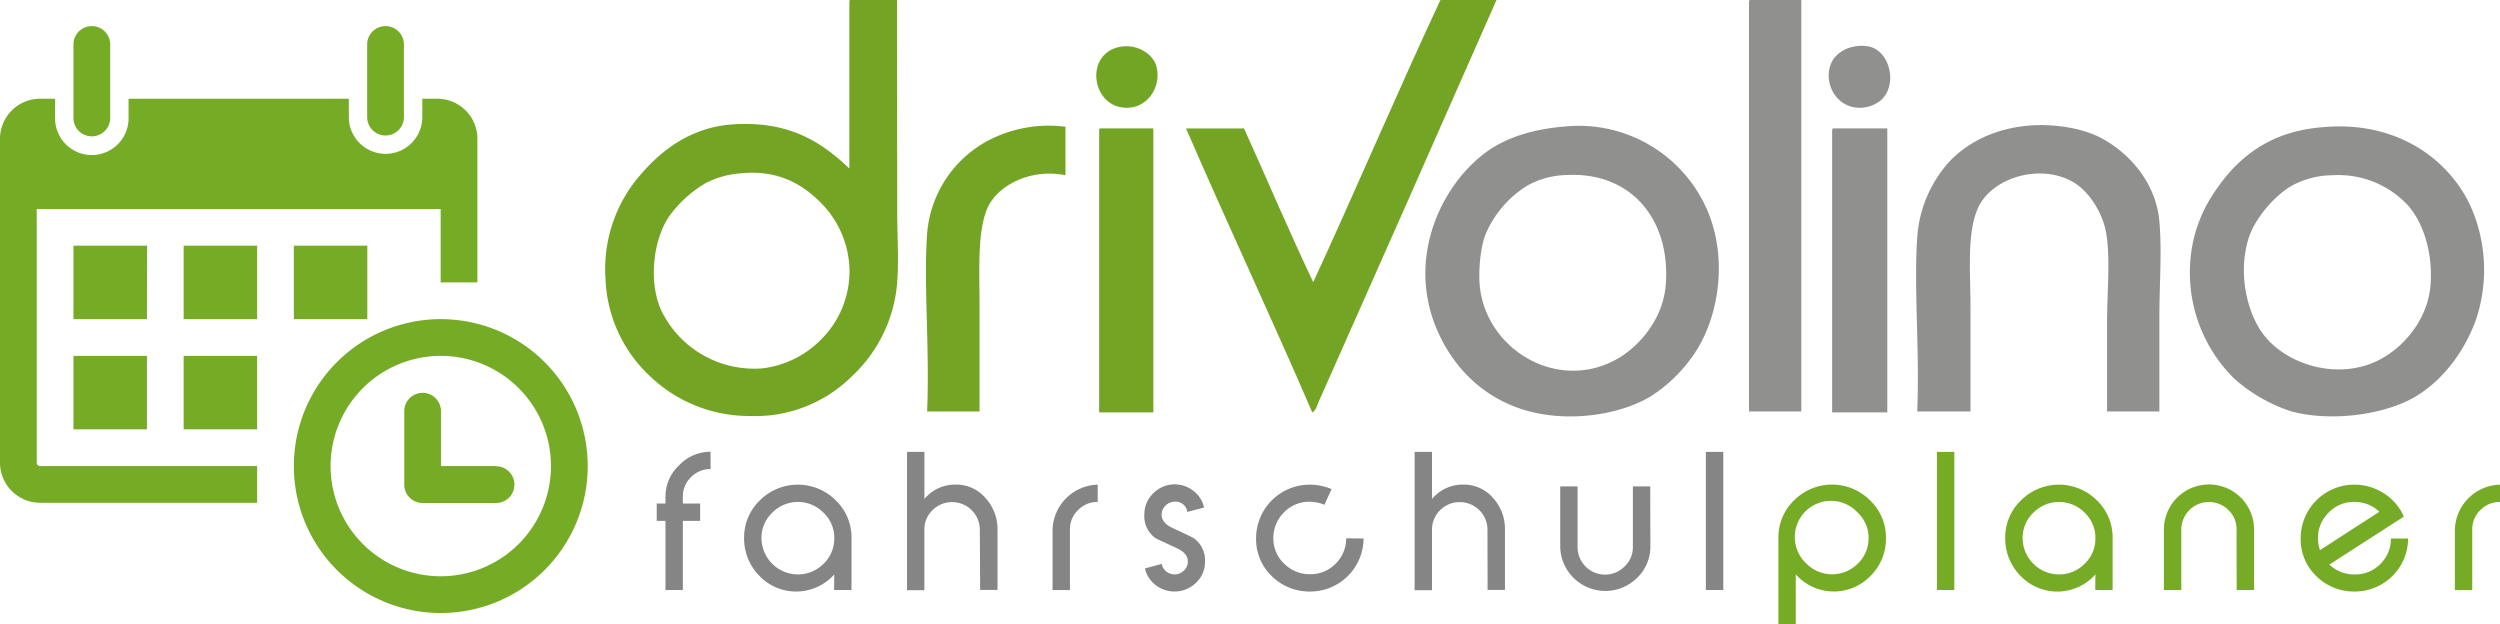<svg id="Layer_1" data-name="Layer 1" xmlns="http://www.w3.org/2000/svg" width="637.51" height="159.22" viewBox="0 0 637.51 159.22"><defs><style>.cls-1{fill:#90908f;}.cls-2{fill:#73a424;}.cls-3{fill:#72a524;}.cls-4{fill:#76ab26;}.cls-5{fill:#858585;}</style></defs><title>fahrschulplaner-logo</title><path class="cls-1" d="M633.8,71.79a40,40,0,0,1,1.67,29.15c-3.09,8.88-9.56,17.16-17.64,21s-20.39,5.14-29.57,2.63a40.77,40.77,0,0,1-14.54-8.36,38,38,0,0,1-11-31.79,35.75,35.75,0,0,1,6-15.78c4.32-6.53,9.93-11.77,17.88-14.58a39.3,39.3,0,0,1,9.3-1.91C614.78,50.27,628.06,59.94,633.8,71.79Zm-10,20.55c.66-9.17-2.38-16.69-6-20.55a24.25,24.25,0,0,0-19.07-7.42A21.83,21.83,0,0,0,588.5,67c-4.45,2.5-9.39,8.3-11,13.14-3,9.22-.36,19.24,3.35,24.38,6,8.39,20.12,12.58,30.75,6.45C618,107.28,623.22,100.22,623.79,92.34Z" transform="translate(-4 -19.68)"/><path class="cls-1" d="M554.65,76.09c.68,7.88,0,16.11,0,24.38v24.14H541.3V102.14c0-7.73.91-16.79-.25-23.18-.91-5.1-4.33-10.37-8.1-12.67-8.39-5.14-21.05-1.41-24.56,6.45-2.86,6.4-1.91,16.2-1.91,25.09v26.78H492.9c.65-15.4-.89-31.24,0-44.46A32.05,32.05,0,0,1,501,61c4.6-4.93,11.71-8.66,20.75-9.32,6.41-.47,13.34.75,17.88,3.1C547.23,58.76,553.8,66.51,554.65,76.09Z" transform="translate(-4 -19.68)"/><path class="cls-1" d="M485.27,52.42v72.42H471.2V53.14c0-.34,0-.67.24-.72Z" transform="translate(-4 -19.68)"/><path class="cls-1" d="M481,31.63c5.24,1.61,6.8,10,2.62,13.62a8.64,8.64,0,0,1-5.25,1.92c-6.79.08-10.12-7.76-6.67-12.67a8.34,8.34,0,0,1,4.77-2.87A9.61,9.61,0,0,1,481,31.63Z" transform="translate(-4 -19.68)"/><path class="cls-1" d="M463.34,19.68V124.61H450V20.4c0-.34,0-.68.25-.72Z" transform="translate(-4 -19.68)"/><path class="cls-1" d="M438.78,72c6,12.45,3.83,28.06-2.63,37.75a38.59,38.59,0,0,1-11.2,11c-8.38,5-21.86,6.78-32.66,3.34-10.33-3.28-17.84-10.83-21.94-20.54-7.8-18.53,1.51-37.28,13.11-45.42,5.12-3.58,11.9-5.59,19.79-6.21A35.7,35.7,0,0,1,438.78,72Zm-10,20.31c1.28-17-9.17-28.76-25-28A21.61,21.61,0,0,0,393.48,67,27.05,27.05,0,0,0,383,79c-1.49,3.4-2,9.59-1.67,13.38,1.45,16.54,20.35,27.83,35.76,18.41C423.14,107,428.19,100.09,428.76,92.34Z" transform="translate(-4 -19.68)"/><path class="cls-2" d="M371.31,19.68h14.3Q363.13,70.76,340.32,122c-.45,1-.67,2.26-1.68,2.86-10.5-24.36-21.65-48.08-32.19-72.42h14.79c5.89,13.06,11.55,26.35,17.64,39.21C349.86,67.82,360.24,43.4,371.31,19.68Z" transform="translate(-4 -19.68)"/><path class="cls-3" d="M298.83,36.41c1.5,4.94-1.85,10.69-7.39,10.76-9.1.11-11.09-13.71-1.91-15.54C293.84,30.78,297.89,33.32,298.83,36.41Z" transform="translate(-4 -19.68)"/><path class="cls-2" d="M298.11,52.42v72.42H284.29V53.14c0-.34-.05-.67.23-.72Z" transform="translate(-4 -19.68)"/><path class="cls-2" d="M275.7,52V64.37c-8.77-1.82-17.46,2.51-20,8.61s-1.91,16.3-1.91,24.85v26.78H240.42c.68-16.33-.93-32.45,0-45.41a29.51,29.51,0,0,1,16-23.9A33.43,33.43,0,0,1,275.7,52Z" transform="translate(-4 -19.68)"/><path class="cls-2" d="M232.79,73.7c0,6,.43,12.12,0,17.93a36.58,36.58,0,0,1-11.69,24.13,34.91,34.91,0,0,1-25.74,10,36.62,36.62,0,0,1-25.75-10.28,35.73,35.73,0,0,1-11.2-24.62,36.56,36.56,0,0,1,9.05-26.77c5.17-6,12.62-11.9,23.13-12.67,14.82-1.09,23.19,4.76,30,11.23V20.4c0-.34,0-.68.24-.72h11.92ZM220.63,88.76a25,25,0,0,0-7.16-17.22c-4.66-4.77-11-8.68-20.74-7.64a22.76,22.76,0,0,0-9.06,2.63,30.63,30.63,0,0,0-9.06,8.36c-4.22,6.22-5.22,17.09-1.9,24.14a26.36,26.36,0,0,0,25.74,14.58,25.31,25.31,0,0,0,15-7.41A24.64,24.64,0,0,0,220.63,88.76Z" transform="translate(-4 -19.68)"/><path class="cls-4" d="M22.73,49.54V30.81a4.69,4.69,0,0,1,9.37,0V49.54a4.69,4.69,0,1,1-9.37,0Zm79.62,4.69A4.69,4.69,0,0,0,107,49.54V30.81a4.69,4.69,0,0,0-9.37,0V49.54a4.68,4.68,0,0,0,4.68,4.69Zm51.52,84.3a37.47,37.47,0,1,1-37.47-37.47,37.47,37.47,0,0,1,37.47,37.47Zm-9.37,0a28.1,28.1,0,1,0-28.1,28.1,28.12,28.12,0,0,0,28.1-28.1Zm-103-56.2H22.73v18.73H41.47ZM22.73,129.16H41.47V110.43H22.73Zm28.1-28.1H69.57V82.33H50.83Zm0,28.1H69.57V110.43H50.83Zm-37.46,8.43V73h103V91.69h9.37V55.16a10.22,10.22,0,0,0-10.15-10.3h-3.9v4.68a9.37,9.37,0,0,1-18.74,0V44.86H36.78v4.68a9.37,9.37,0,1,1-18.73,0V44.86h-3.9A10.22,10.22,0,0,0,4,55.16v82.43a10.23,10.23,0,0,0,10.15,10.3H69.57v-9.36H14.15a.88.88,0,0,1-.78-.94Zm84.3-36.53V82.33H78.93v18.73Zm32.78,37.47h-14v-14a4.68,4.68,0,1,0-9.36,0v18.73a4.67,4.67,0,0,0,4.68,4.68h18.73a4.68,4.68,0,1,0,0-9.36Zm0,0" transform="translate(-4 -19.68)"/><path class="cls-5" d="M185.2,139.29a6.85,6.85,0,0,0-5,2.08,6.74,6.74,0,0,0-2.07,4.95v1.77h4.41v4.42h-4.41v17.62H173.7V152.51h-2.23v-4.42h2.23v-1.77a10.86,10.86,0,0,1,3.49-8,11.05,11.05,0,0,1,8-3.45Z" transform="translate(-4 -19.68)"/><path class="cls-5" d="M216.74,166.16a13,13,0,0,1-19.13.33,13.49,13.49,0,0,1-3.86-9.57,13.11,13.11,0,0,1,4-9.63,13.7,13.7,0,0,1,19.39,0,13.11,13.11,0,0,1,4,9.63v13.21h-4.44Zm0-9.24a8.79,8.79,0,0,0-2.74-6.5,9.16,9.16,0,0,0-13.07,0,8.8,8.8,0,0,0-2.75,6.5,9.32,9.32,0,0,0,9.27,9.24,9.09,9.09,0,0,0,6.55-2.71A8.9,8.9,0,0,0,216.74,156.92Z" transform="translate(-4 -19.68)"/><path class="cls-5" d="M253.86,154.72a7.05,7.05,0,0,0-7.07-7,7,7,0,0,0-5,2.06,6.79,6.79,0,0,0-2.07,5v15.41H235.3V134.91h4.43l0,12a10.22,10.22,0,0,1,8-3.66,9.81,9.81,0,0,1,7.64,3.51,11.68,11.68,0,0,1,3,7.94v15.41h-4.43Z" transform="translate(-4 -19.68)"/><path class="cls-5" d="M283.92,147.68a6.85,6.85,0,0,0-5,2.06,6.76,6.76,0,0,0-2.08,5v15.41h-4.43V154.72a11.83,11.83,0,0,1,11.51-11.45Z" transform="translate(-4 -19.68)"/><path class="cls-5" d="M311.28,162.9a7.2,7.2,0,0,1-2.3,5.4,7.86,7.86,0,0,1-10.29.57,7.29,7.29,0,0,1-2.72-4.24l4.27-1.16a3,3,0,0,0,.42,1.09,3.54,3.54,0,0,0,.74.85,3.45,3.45,0,0,0,2.12.75,3.23,3.23,0,0,0,2.38-1,3,3,0,0,0,1-2.3c0-1.41-.95-2.55-2.87-3.43l-3.85-1.78c-.89-.41-1.39-.65-1.49-.72a6.85,6.85,0,0,1-2.88-6,7.43,7.43,0,0,1,2.28-5.45,7.66,7.66,0,0,1,10.24-.62,7.26,7.26,0,0,1,2.72,4.24l-4.28,1.13a3,3,0,0,0-3.17-2.63,3.44,3.44,0,0,0-2.38,1,3.22,3.22,0,0,0-1,2.35q0,2.09,2.87,3.41c1.68.77,2.95,1.37,3.82,1.79a16.27,16.27,0,0,1,1.48.76A6.84,6.84,0,0,1,311.28,162.9Z" transform="translate(-4 -19.68)"/><path class="cls-5" d="M351.72,157a13.61,13.61,0,0,1-13.66,13.52,13.63,13.63,0,0,1-9.75-3.92,13,13,0,0,1-4-9.6A13.67,13.67,0,0,1,338,143.27a14.53,14.53,0,0,1,5.55,1.13l-1.81,4a9.88,9.88,0,0,0-3.76-.77,8.84,8.84,0,0,0-6.56,2.71,9.08,9.08,0,0,0-2.7,6.58,8.68,8.68,0,0,0,2.76,6.5,9.15,9.15,0,0,0,6.59,2.69,8.89,8.89,0,0,0,6.49-2.66,9,9,0,0,0,2.72-6.5Z" transform="translate(-4 -19.68)"/><path class="cls-5" d="M383.31,154.72a7.05,7.05,0,0,0-7.07-7,7,7,0,0,0-5,2.06,6.79,6.79,0,0,0-2.07,5v15.41h-4.43V134.91h4.43l0,12a10.22,10.22,0,0,1,8-3.66,9.85,9.85,0,0,1,7.65,3.51,11.72,11.72,0,0,1,2.95,7.94v15.41h-4.43Z" transform="translate(-4 -19.68)"/><path class="cls-5" d="M424.85,159.11a10.93,10.93,0,0,1-3.47,8,11.5,11.5,0,0,1-19.52-8v-15.4h4.43v15.4a7,7,0,0,0,12,5,6.68,6.68,0,0,0,2.1-5v-15.4h4.43Z" transform="translate(-4 -19.68)"/><path class="cls-5" d="M439,134.91h4.44v35.22H439Z" transform="translate(-4 -19.68)"/><path class="cls-4" d="M484.93,156.92a13.3,13.3,0,0,1-3.89,9.57,13,13,0,0,1-19.11-.33V178.9H457.5v-22a13.11,13.11,0,0,1,4-9.63,13.66,13.66,0,0,1,19.36,0A13.06,13.06,0,0,1,484.93,156.92Zm-4.44,0a8.76,8.76,0,0,0-2.75-6.5,9.23,9.23,0,1,0-13.08,13,9.25,9.25,0,0,0,13.08,0A8.87,8.87,0,0,0,480.49,156.92Z" transform="translate(-4 -19.68)"/><path class="cls-4" d="M497.93,134.91h4.43v35.22h-4.43Z" transform="translate(-4 -19.68)"/><path class="cls-4" d="M538.34,166.16a13,13,0,0,1-19.14.33,13.49,13.49,0,0,1-3.86-9.57,13.11,13.11,0,0,1,4-9.63,13.7,13.7,0,0,1,19.39,0,13.11,13.11,0,0,1,4,9.63v13.21h-4.43Zm0-9.24a8.8,8.8,0,0,0-2.75-6.5,9.16,9.16,0,0,0-13.07,0,8.79,8.79,0,0,0-2.74,6.5,9.3,9.3,0,0,0,9.26,9.24,9.09,9.09,0,0,0,6.55-2.71A8.91,8.91,0,0,0,538.34,156.92Z" transform="translate(-4 -19.68)"/><path class="cls-4" d="M574.33,154.72a6.73,6.73,0,0,0-2.09-5,7.05,7.05,0,0,0-12,5v15.41h-4.44V154.72a11.5,11.5,0,0,1,23,0v15.41h-4.44Z" transform="translate(-4 -19.68)"/><path class="cls-4" d="M618.08,157a13.59,13.59,0,0,1-13.66,13.52,13.61,13.61,0,0,1-9.74-3.92,13,13,0,0,1-4-9.63,13.67,13.67,0,0,1,13.7-13.7,13.74,13.74,0,0,1,7.53,2.22,13.15,13.15,0,0,1,5.08,5.93L598,163.65a9,9,0,0,0,6.41,2.51A8.84,8.84,0,0,0,611,163.5a9,9,0,0,0,2.7-6.5Zm-7.33-6.82a9,9,0,0,0-6.41-2.5,8.76,8.76,0,0,0-6.55,2.74,9,9,0,0,0-2.7,6.55,9.75,9.75,0,0,0,.52,3Z" transform="translate(-4 -19.68)"/><path class="cls-4" d="M641.51,147.68a6.85,6.85,0,0,0-5,2.06,6.76,6.76,0,0,0-2.08,5v15.41H630V154.72a11.83,11.83,0,0,1,11.51-11.45Z" transform="translate(-4 -19.68)"/></svg>